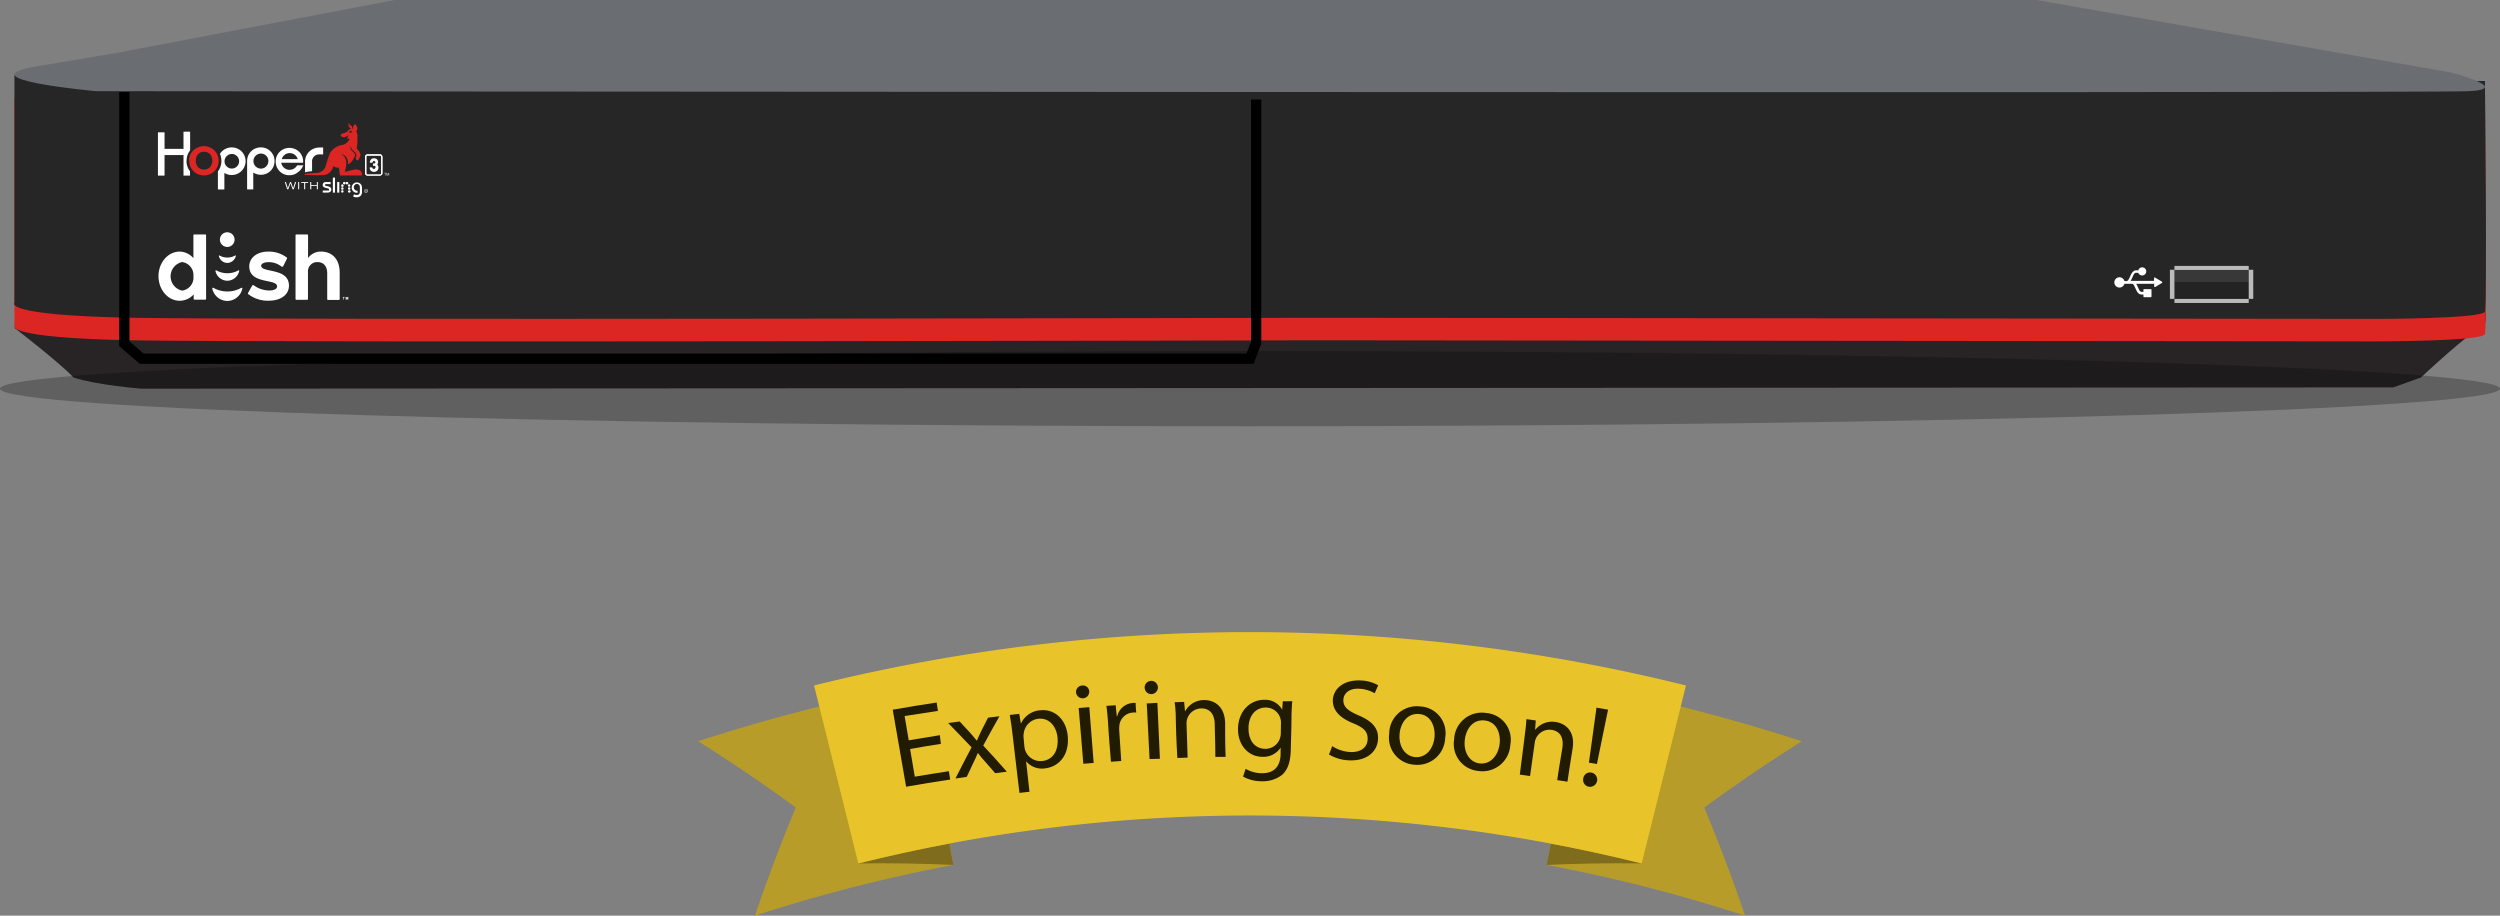 <svg id="Layer_1" data-name="Layer 1" xmlns="http://www.w3.org/2000/svg" width="486.92" height="178.34" viewBox="0 0 486.92 178.34">
  <rect x="0" y="0" width="486.92" height="178.34" fill="#808080" stroke="none"/>
  <defs>
    <style>
      .cls-1 {
        fill: #b79c29;
      }

      .cls-2 {
        fill: #7f6c1d;
      }

      .cls-3 {
        fill: #e8c42a;
      }

      .cls-4 {
        fill: #211b02;
      }

      .cls-5 {
        fill: #282425;
      }

      .cls-6 {
        fill: #dc2623;
      }

      .cls-7 {
        fill: #262626;
      }

      .cls-8 {
        fill: #6a6e72;
      }

      .cls-15, .cls-9 {
        fill: #fff;
      }

      .cls-10 {
        fill: none;
        stroke: #000;
        stroke-miterlimit: 10;
        stroke-width: 2px;
      }

      .cls-11 {
        fill: #383838;
      }

      .cls-12 {
        fill: #232323;
      }

      .cls-13 {
        fill: #bababa;
      }

      .cls-14 {
        opacity: 0.25;
      }

      .cls-15 {
        fill-rule: evenodd;
      }
    </style>
  </defs>
  <title>hopper3-dsk</title>
  <g>
    <path class="cls-1" d="M185.68,168.46a312.57,312.57,0,0,0-38.63,9.88q3.57-10.56,7.94-21.05-9.15-6.72-19-12.92a346.71,346.71,0,0,1,43.06-11Q182.37,150.91,185.68,168.46Z"/>
    <path class="cls-1" d="M301.24,168.46a312.72,312.72,0,0,1,38.64,9.88q-3.58-10.56-7.95-21.05,9.17-6.72,19-12.92a347,347,0,0,0-43.05-11Q304.54,150.91,301.24,168.46Z"/>
    <path class="cls-2" d="M319.75,168.17q-9.33-.13-18.51.29c.26-1.39.52-2.77.79-4.16Q310.92,166,319.75,168.17Z"/>
    <path class="cls-2" d="M167.17,168.17q9.33-.13,18.51.29l-.78-4.16Q176,166,167.17,168.17Z"/>
    <path class="cls-3" d="M319.75,168.17a316.32,316.32,0,0,0-152.58,0q-4.3-17.32-8.62-34.66a352,352,0,0,1,169.82,0Q324.07,150.85,319.75,168.17Z"/>
  </g>
  <g>
    <path class="cls-4" d="M183.26,144.88c-2.42.38-3.63.57-6,1,.36,2.16.54,3.24.91,5.39,2.65-.44,4-.66,6.64-1.06l.25,1.62c-3.44.52-5.16.8-8.58,1.4-1.05-6-1.57-9-2.61-15,3.42-.6,5.13-.88,8.56-1.4l.25,1.63c-2.6.39-3.9.6-6.49,1l.8,4.73c2.42-.41,3.63-.61,6.06-1Z"/>
    <path class="cls-4" d="M186.91,140.52l1.93,2.09c.5.55.92,1.06,1.37,1.61h.07c.29-.7.58-1.3.88-1.93.51-1,.76-1.51,1.28-2.51l2.22-.28c-1.29,2.28-1.92,3.42-3.16,5.72,1.86,2,2.78,3,4.6,5.08l-2.27.29c-.77-.89-1.16-1.34-1.94-2.22-.51-.57-1-1.12-1.44-1.72h0c-.28.7-.59,1.33-.91,2l-1.25,2.66-2.2.32c1.23-2.43,1.86-3.65,3.14-6.07-1.8-1.91-2.72-2.85-4.56-4.74Z"/>
    <path class="cls-4" d="M197.18,142.77c-.16-1.39-.34-2.5-.51-3.52l1.85-.22.3,1.85h.05a4.47,4.47,0,0,1,3.79-2.54c2.74-.28,5,1.76,5.3,5,.36,3.91-1.88,6.05-4.48,6.32a4,4,0,0,1-3.58-1.34h-.05c.27,2.35.4,3.53.66,5.89l-1.95.22C198,149.8,197.73,147.46,197.18,142.77Zm2.34,2.66a3.66,3.66,0,0,0,.19.79,3.13,3.13,0,0,0,3.27,2c2.12-.22,3.2-2,3-4.53-.21-2.17-1.58-3.92-3.75-3.7a3.25,3.25,0,0,0-2.83,2.78,3.18,3.18,0,0,0-.05.82Z"/>
    <path class="cls-4" d="M212.15,134.66a1.29,1.29,0,0,1-2.57.21,1.25,1.25,0,0,1,1.2-1.35A1.21,1.21,0,0,1,212.15,134.66ZM211,148.76c-.36-4.35-.54-6.52-.91-10.86l2.07-.17.85,10.86Z"/>
    <path class="cls-4" d="M215.82,140.87c-.09-1.28-.19-2.38-.33-3.39l1.81-.12c.08.85.12,1.28.21,2.13h.09a3.37,3.37,0,0,1,3-2.57,2.22,2.22,0,0,1,.59,0c0,.75.06,1.12.11,1.87a2.7,2.7,0,0,0-.71,0,2.82,2.82,0,0,0-2.59,2.71,5.45,5.45,0,0,0,0,.93c.15,2.31.23,3.47.38,5.79l-2,.14C216.13,145.35,216,143.86,215.82,140.87Z"/>
    <path class="cls-4" d="M225.52,133.84a1.29,1.29,0,0,1-2.58.12,1.29,1.29,0,0,1,2.58-.12Zm-1.62,14L223.35,137c.83,0,1.24-.07,2.07-.1.2,4.35.3,6.53.49,10.88Z"/>
    <path class="cls-4" d="M229,139.71c0-1.12-.1-2-.21-2.94l1.84-.06c.07.71.1,1.07.17,1.79h.05a4.17,4.17,0,0,1,3.7-2.15c1.57,0,4,.83,4.07,4.57,0,2.6,0,3.9.09,6.5l-2,0c0-2.51-.07-3.76-.12-6.28,0-1.75-.73-3.21-2.68-3.16a2.9,2.9,0,0,0-2.7,2.1,2.93,2.93,0,0,0-.11.93c.09,2.62.13,3.93.21,6.55l-2,.07C229.13,144.48,229.07,142.89,229,139.71Z"/>
    <path class="cls-4" d="M251.69,136.57c-.06.79-.13,1.67-.15,3,0,2.53-.08,3.79-.13,6.32s-.6,4-1.66,5a6.08,6.08,0,0,1-4,1.27,7.27,7.27,0,0,1-3.64-.91l.5-1.51a6.34,6.34,0,0,0,3.22.86c2,0,3.55-1,3.59-3.77,0-.48,0-.73,0-1.21h0a4,4,0,0,1-3.55,1.78c-2.75,0-4.73-2.29-4.75-5.31,0-3.69,2.48-5.8,5.09-5.79a3.78,3.78,0,0,1,3.52,1.93h0c.05-.65.07-1,.12-1.64Zm-2.2,4.27a2.65,2.65,0,0,0-.11-.91,2.92,2.92,0,0,0-2.85-2.12c-2,0-3.37,1.59-3.36,4.11,0,2.14,1.1,3.91,3.28,3.93a3,3,0,0,0,2.83-2,3.22,3.22,0,0,0,.18-1C249.47,142,249.48,141.62,249.49,140.84Z"/>
    <path class="cls-4" d="M259.46,145.32a7.17,7.17,0,0,0,3.53,1.15c2,.1,3.3-.88,3.38-2.41s-.71-2.32-2.78-3.17c-2.46-1-4-2.35-4-4.48.09-2.37,2.23-4,5.34-3.88a7.38,7.38,0,0,1,3.49.94l-.67,1.56a6.54,6.54,0,0,0-3-.89c-2.18-.11-3.06,1.09-3.1,2.13-.07,1.42.87,2.15,3,3.08,2.61,1.13,3.88,2.45,3.74,4.68s-2,4.23-5.66,4.06a8.29,8.29,0,0,1-3.89-1.14C259.11,146.3,259.23,146,259.46,145.32Z"/>
    <path class="cls-4" d="M281.48,143.66a5.42,5.42,0,0,1-6,5.28,5.27,5.27,0,0,1-4.91-6,5.37,5.37,0,0,1,6-5.35A5.2,5.2,0,0,1,281.48,143.66Zm-8.89-.64c-.17,2.39,1.09,4.28,3.06,4.44s3.53-1.48,3.75-3.92c.16-1.84-.58-4.27-3-4.47S272.74,141,272.59,143Z"/>
    <path class="cls-4" d="M294.16,145.08a5.43,5.43,0,0,1-6.22,5.08,5.27,5.27,0,0,1-4.72-6.14,5.39,5.39,0,0,1,6.2-5.16A5.22,5.22,0,0,1,294.16,145.08Zm-8.87-.92c-.25,2.37.95,4.31,2.91,4.53s3.58-1.36,3.88-3.8c.22-1.83-.45-4.28-2.87-4.56S285.5,142.1,285.29,144.16Z"/>
    <path class="cls-4" d="M297,143c.15-1.11.25-2,.3-2.93l1.82.25c-.05.72-.08,1.08-.13,1.8h.05a4.17,4.17,0,0,1,4-1.49c1.56.23,3.84,1.5,3.25,5.19-.41,2.57-.62,3.86-1,6.43l-2-.31c.38-2.49.58-3.73,1-6.21.27-1.74-.18-3.29-2.11-3.58a2.91,2.91,0,0,0-3,1.61,2.81,2.81,0,0,0-.26.9c-.37,2.59-.55,3.89-.91,6.49l-2-.28C296.4,147.76,296.62,146.18,297,143Z"/>
    <path class="cls-4" d="M308.37,151.62a1.33,1.33,0,0,1,1.57-1.15,1.4,1.4,0,0,1-.47,2.76A1.34,1.34,0,0,1,308.37,151.62Zm1.1-3.08c.59-4.28.89-6.42,1.47-10.71l2.26.39c-.87,4.23-1.31,6.35-2.17,10.59Z"/>
  </g>
  <path class="cls-5" d="M2.81,63.86s8.81,6.76,11.5,9.66C18.71,75,27.52,75.7,27.52,75.7l438.62-.25,5.38-1.93s9.79-9.17,11.75-9.66,0-8,0-8l-456-4.11Z"/>
  <path class="cls-6" d="M2.81,19V63.38s-2.5,2.41,22.85,2.9,230.83,0,230.83,0l206.44.21s20.62,0,21.06-1.42,0-44.91,0-44.91Z"/>
  <path class="cls-7" d="M2.81,14.61V59s-2.5,2.41,22.85,2.89,230.83,0,230.83,0l206.44.22s20.62,0,21.06-1.43,0-44.9,0-44.9Z"/>
  <path class="cls-8" d="M76.85,0h319.8l80.77,14.12s12.15,3.21,3.4,3.64-462.1,0-462.1,0-26.35-2.37-11.23-4.9l15.12-2.54Z"/>
  <g>
    <path class="cls-9" d="M73.44,32.07a.65.65,0,0,0,.2-.5.7.7,0,0,0-.23-.55.9.9,0,0,0-1.12,0,1,1,0,0,0-.26.55l0,.11h.55l0-.07a.34.34,0,0,1,.08-.2.23.23,0,0,1,.17-.05.26.26,0,0,1,.2.07.21.21,0,0,1,.07.18.23.23,0,0,1-.09.21.55.55,0,0,1-.26,0h-.09v.49h.09a.5.5,0,0,1,.26,0,.26.26,0,0,1,.13.26.32.32,0,0,1-.09.24.29.29,0,0,1-.22.09.31.31,0,0,1-.22-.08.3.3,0,0,1-.11-.2V32.6H72v.1a1,1,0,0,0,.12.41.81.81,0,0,0,.72.36.88.88,0,0,0,.62-.23.75.75,0,0,0,.25-.59.73.73,0,0,0-.24-.58"/>
    <path class="cls-9" d="M74,30.3a.24.24,0,0,1,.24.24v3.18A.24.24,0,0,1,74,34H71.58a.24.24,0,0,1-.23-.24V30.54a.24.24,0,0,1,.23-.24H74m0-.24H71.58a.49.49,0,0,0-.48.48v3.18a.48.48,0,0,0,.48.48H74a.48.48,0,0,0,.48-.48V30.54a.49.49,0,0,0-.48-.48"/>
    <polygon class="cls-9" points="75.05 33.73 75.05 34.2 74.98 34.2 74.98 33.73 74.82 33.73 74.82 33.67 75.21 33.67 75.21 33.73 75.05 33.73"/>
    <polygon class="cls-9" points="75.78 33.67 75.78 34.2 75.71 34.2 75.72 33.76 75.55 34.2 75.5 34.2 75.33 33.76 75.34 34.2 75.27 34.2 75.27 33.67 75.36 33.67 75.52 34.1 75.69 33.67 75.78 33.67"/>
    <path class="cls-9" d="M74,30.3a.24.24,0,0,1,.24.24v3.18A.24.24,0,0,1,74,34H71.58a.24.24,0,0,1-.23-.24V30.54a.24.24,0,0,1,.23-.24H74m0-.24H71.58a.49.49,0,0,0-.48.48v3.18a.48.48,0,0,0,.48.48H74a.48.48,0,0,0,.48-.48V30.54a.49.49,0,0,0-.48-.48"/>
    <path class="cls-6" d="M36.83,31.29a2.67,2.67,0,0,1,.83-2,2.95,2.95,0,0,1,4.09,0,2.89,2.89,0,0,1,0,4.06,2.86,2.86,0,0,1-2.06.81,2.74,2.74,0,0,1-2-.83,2.78,2.78,0,0,1-.82-2.06m1.27,0a1.8,1.8,0,0,0,.43,1.28,1.68,1.68,0,0,0,2.34,0,2,2,0,0,0,0-2.52,1.56,1.56,0,0,0-1.17-.47,1.54,1.54,0,0,0-1.16.47,1.76,1.76,0,0,0-.44,1.23"/>
    <path class="cls-9" d="M47.05,29.49a2.74,2.74,0,0,0-3.83,0,2.89,2.89,0,0,0-.38.47,3.53,3.53,0,0,1,.28,1.37,3.26,3.26,0,0,1-.68,2.05V36.9H43.7V33.68l.1.06a2.71,2.71,0,0,0,1.34.35,2.7,2.7,0,0,0,1.91-4.6m-.9,2.92a1.35,1.35,0,0,1-1,.42,1.4,1.4,0,0,1-1-.42,1.35,1.35,0,0,1-.42-1,1.38,1.38,0,0,1,.42-1,1.42,1.42,0,0,1,1-.42,1.35,1.35,0,0,1,1,.42,1.38,1.38,0,0,1,.42,1,1.35,1.35,0,0,1-.42,1"/>
    <path class="cls-9" d="M36.35,31.29a3.11,3.11,0,0,1,.68-2V25.65H35.74V29H32.05V25.77H30.76V34.2h1.29v-4h3.69v4H37v-.85a3.25,3.25,0,0,1-.68-2.06"/>
    <path class="cls-9" d="M60.47,33.35h.31V31.46a1.31,1.31,0,0,1,.4-1,1.41,1.41,0,0,1,1-.39c.43,0,.76,0,.76,0V28.74a3,3,0,0,0-.76,0,2.75,2.75,0,0,0-2.77,2.76v2.08a3.24,3.24,0,0,1,1.09-.19"/>
    <path class="cls-9" d="M57.5,32.67a1.59,1.59,0,0,1-1.07.4,1.55,1.55,0,0,1-1-.31,1.57,1.57,0,0,1-.59-.82l-.08-.25h4.28c0-.08,0-.16,0-.24a2.57,2.57,0,0,0-.77-1.88,2.72,2.72,0,0,0-3.79,0,2.56,2.56,0,0,0-.78,1.89,2.63,2.63,0,0,0,2.67,2.67,2.54,2.54,0,0,0,1.7-.62,3,3,0,0,0,1-1.31H57.9a3.33,3.33,0,0,1-.4.47m-2.49-2a1.61,1.61,0,0,1,2.84,0L58,31H54.86Z"/>
    <path class="cls-9" d="M52.7,29.49a2.57,2.57,0,0,0-1.89-.78,2.63,2.63,0,0,0-2.68,2.67v5.51h1.2V33.61l.15.08a2.64,2.64,0,0,0,1.33.35,2.63,2.63,0,0,0,2.66-2.66,2.57,2.57,0,0,0-.77-1.89m-.86,2.92a1.42,1.42,0,0,1-1,.43,1.47,1.47,0,0,1-1.05-.43,1.46,1.46,0,0,1,0-2.07,1.47,1.47,0,0,1,1.05-.43,1.46,1.46,0,0,1,1,2.5"/>
    <path class="cls-6" d="M68,33.28l-.82.2v0l.2-1a2.59,2.59,0,0,0-.29-1.94,1.5,1.5,0,0,0-.74-.48c.65,0,1.38.4,1.45,1.79v.11l.1,0s.76-.28,1.28-1.74v-.05a.6.6,0,0,0-.09-.22,4,4,0,0,0-.42-.47,3.28,3.28,0,0,1-.39-.43,3.84,3.84,0,0,1,0-.67,3.18,3.18,0,0,0,.17.57,4.29,4.29,0,0,0,.45.49,3.27,3.27,0,0,1,.44.47.68.68,0,0,1,0,.62.59.59,0,0,0,0,.5c.06.11.19.17.4.2h.06l0-.06a1.7,1.7,0,0,1,.16-.34,1.54,1.54,0,0,0,.26-.78,2.74,2.74,0,0,0-.64-1l-.11-.12,0,0a13.08,13.08,0,0,0,.15-1.44h0v0h0c0-.11,0-.47,0-1.13a1.12,1.12,0,0,0-.15-.57.33.33,0,0,1,0-.38s.43-.29-.25-1.24a1.18,1.18,0,0,0-.45.54h0a1.88,1.88,0,0,0-.11.51.89.89,0,0,1-.07-.66.32.32,0,0,0-.2-.06A.72.72,0,0,1,68,24s-.15-.12-.14.24a1,1,0,0,0,.62.9s-.51,0-.66.24c0,0-.1.36-.71.5,0,0-.6.13-.71.34a.22.22,0,0,0,0,.29.85.85,0,0,0,.45.19c.46.13,1.09-.42,1.09-.42a2.12,2.12,0,0,1-.38.64,1.88,1.88,0,0,0,.36.1l.15,0h0c-.06.19-.09.25-.09.26a2,2,0,0,1-1.25.94,3.4,3.4,0,0,0-2.45,1.59c-.35.76-.73,2.21-.95,2.8a2,2,0,0,1-1.67,1.08l-1.19.06s-1.14,0-1.18.35l.92,0s1.62.07,2.83,0a2.07,2.07,0,0,0,1.85-1.74,1.93,1.93,0,0,0,1.13.3l.18,1.51h4.27s.38-1.82-2.46-.9m0-7.49a.32.32,0,0,1,.08-.21.28.28,0,0,1,.21-.08.24.24,0,0,1,.2.08.29.29,0,0,1,.09.22s0,0,0,0a.66.66,0,0,0-.21,0,.53.53,0,0,0-.34.1.5.5,0,0,1,0-.12"/>
    <polygon class="cls-9" points="57.22 36.86 56.99 36.86 56.58 35.71 56.16 36.86 55.93 36.86 55.47 35.45 55.69 35.45 56.06 36.64 56.49 35.45 56.67 35.45 57.1 36.63 57.47 35.45 57.68 35.45 57.22 36.86"/>
    <rect class="cls-9" x="58.07" y="35.45" width="0.2" height="1.41"/>
    <polygon class="cls-9" points="59.44 35.62 59.44 36.86 59.24 36.86 59.24 35.62 58.67 35.62 58.67 35.45 60.02 35.45 60.02 35.62 59.44 35.62"/>
    <polygon class="cls-9" points="61.71 36.86 61.71 36.19 60.63 36.19 60.63 36.86 60.42 36.86 60.42 35.45 60.62 35.45 60.62 36.03 61.71 36.03 61.71 35.45 61.91 35.45 61.91 36.86 61.71 36.86"/>
    <path class="cls-9" d="M66.44,37.29a.23.23,0,0,0,.23.23.24.24,0,1,0-.23-.23"/>
    <path class="cls-9" d="M64.25,35.45h-.8a.57.57,0,0,0-.6.57c0,.45.44.55.76.62s.49.13.49.3,0,.17-.3.17h-.94v.4h.9c.69,0,.77-.41.77-.59,0-.49-.46-.59-.8-.67s-.45-.11-.45-.23.15-.16.18-.16h.93v-.41Z"/>
    <polygon class="cls-9" points="65.11 34.59 64.83 34.59 64.83 37.52 65.25 37.52 65.25 34.59 65.11 34.59"/>
    <polygon class="cls-9" points="65.95 35.45 65.67 35.45 65.67 37.52 66.09 37.52 66.09 35.45 65.95 35.45"/>
    <path class="cls-9" d="M68.5,36.48a1,1,0,0,0,1,1.07h.14v-.4h-.14a.67.67,0,0,1,0-1.33.63.63,0,0,1,.59.66v.78c0,.5-.18.71-.63.71a1.19,1.19,0,0,1-.41-.08l-.13,0-.13.39.12.05a1.78,1.78,0,0,0,.56.1,1.07,1.07,0,0,0,.77-.3,1,1,0,0,0,.27-.73v-.87a1,1,0,1,0-2,0"/>
    <path class="cls-9" d="M66.44,36.71a.24.24,0,1,0,.23-.23.23.23,0,0,0-.23.23"/>
    <path class="cls-9" d="M66.45,36.13a.24.24,0,1,0,.47,0,.23.23,0,0,0-.23-.23.23.23,0,0,0-.24.23"/>
    <path class="cls-9" d="M66.8,35.68a.23.23,0,0,0,.23.23.24.24,0,1,0,0-.47.23.23,0,0,0-.23.24"/>
    <path class="cls-9" d="M68,37.05a.23.23,0,0,0-.23.24.23.23,0,0,0,.23.23.24.24,0,1,0,0-.47"/>
    <path class="cls-9" d="M68,36.48a.23.23,0,0,0-.23.23.24.24,0,1,0,.23-.23"/>
    <path class="cls-9" d="M68,35.9a.24.24,0,1,0,.24.23A.23.23,0,0,0,68,35.9"/>
    <path class="cls-9" d="M67.61,35.44a.24.24,0,1,0,0,.47.23.23,0,0,0,.23-.23.23.23,0,0,0-.23-.24"/>
    <path class="cls-9" d="M71.33,37.19l.13.18h-.07l-.12-.18H71.2v.18h-.06V37h.16c.1,0,.14,0,.14.12a.11.11,0,0,1-.11.12m0-.06s.1,0,.1-.07,0-.06-.09-.06H71.2v.13Z"/>
    <path class="cls-9" d="M71.65,37.16a.37.37,0,1,1-.37-.36.36.36,0,0,1,.37.36m-.08,0a.3.3,0,1,0-.29.3.29.29,0,0,0,.29-.3"/>
  </g>
  <polyline class="cls-10" points="24.22 17.95 24.22 66.96 27.59 69.86 243.47 69.86 244.66 66.72 244.66 19.39"/>
  <g>
    <path class="cls-9" d="M421.14,55a.12.12,0,0,1-.07.11l-1.31.79-.06,0-.07,0a.11.11,0,0,1-.06-.11v-.52h-3.51a4.67,4.67,0,0,1,.34.67c.19.44.39.9.68.9h.39v-.4a.13.13,0,0,1,.13-.13h1.31a.13.13,0,0,1,.13.13v1.31a.12.12,0,0,1-.13.13H417.6a.13.13,0,0,1-.13-.13v-.39h-.39c-.63,0-.91-.64-1.17-1.21s-.39-.88-.66-.88h-1.48a1,1,0,1,1,0-.53h.43c.28,0,.48-.45.67-.89s.54-1.2,1.16-1.2h.44a.79.79,0,1,1,.74,1,.78.78,0,0,1-.74-.52H416c-.29,0-.49.45-.68.9a4.67,4.67,0,0,1-.34.67h4.56v-.52a.14.14,0,0,1,.06-.12.12.12,0,0,1,.13,0l1.31.78A.14.14,0,0,1,421.14,55Z"/>
    <rect class="cls-11" x="423.51" y="52.58" width="14.47" height="2.36"/>
    <rect class="cls-12" x="423.51" y="54.94" width="14.47" height="3.67"/>
    <rect class="cls-13" x="423.51" y="51.79" width="14.47" height="0.79"/>
    <rect class="cls-13" x="423.51" y="58.22" width="14.47" height="0.79"/>
    <rect class="cls-13" x="437.98" y="52.54" width="0.88" height="5.67"/>
    <rect class="cls-13" x="422.63" y="52.54" width="0.88" height="5.67"/>
  </g>
  <path id="_Path_" data-name="&lt;Path&gt;" class="cls-14" d="M486.92,75.7c0,4-109,7.32-243.45,7.32S0,79.74,0,75.7s109-7.33,243.47-7.33S486.92,71.65,486.92,75.7Z"/>
  <g>
    <g>
      <path class="cls-15" d="M50.87,51.76c0-.4.57-.7,1.44-.7a3.94,3.94,0,0,1,2.5.85.24.24,0,0,0,.35-.06l.7-1.41a.22.22,0,0,0,0-.28A5.78,5.78,0,0,0,52.29,49c-2.4,0-3.74,1.34-3.74,2.87,0,3.58,5.42,2.34,5.42,3.91,0,.43-.49.8-1.53.8a5.23,5.23,0,0,1-3-1,.22.22,0,0,0-.33.06L48.34,57a.22.22,0,0,0,0,.28,6.25,6.25,0,0,0,3.94,1.29c2.53,0,4-1.24,4-2.93C56.28,52.08,50.87,53.2,50.87,51.76Z"/>
      <path class="cls-15" d="M39.94,45.66H37.82a.16.16,0,0,0-.15.16v4.46A3.65,3.65,0,0,0,35,49c-2.28,0-4.13,2.15-4.13,4.79s1.85,4.79,4.13,4.79a3.68,3.68,0,0,0,2.72-1.24v.86a.16.16,0,0,0,.15.16h2.12a.16.16,0,0,0,.15-.16V45.82A.16.16,0,0,0,39.94,45.66ZM35.45,56.6a2.85,2.85,0,0,1,0-5.56,2.55,2.55,0,0,1,2.22,2.76v0A2.54,2.54,0,0,1,35.45,56.6Z"/>
      <path class="cls-15" d="M62.51,49A3,3,0,0,0,60,50.27V45.82a.16.16,0,0,0-.16-.16H57.71a.16.16,0,0,0-.15.16V58.23a.16.16,0,0,0,.15.16h2.11a.16.16,0,0,0,.16-.16V52.92a1.79,1.79,0,0,1,1.89-1.87c1,0,1.86.64,1.86,2.21v5a.16.16,0,0,0,.15.16H66a.16.16,0,0,0,.16-.16V53.11C66.15,50.29,64.53,49,62.51,49Z"/>
      <path class="cls-9" d="M42.83,46.67a1.43,1.43,0,1,1,1.43,1.43A1.44,1.44,0,0,1,42.83,46.67ZM47,56.06a5.55,5.55,0,0,1-5.43,0c-.16-.08-.25.07-.21.21a3.05,3.05,0,0,0,2.91,2.35h0a3.05,3.05,0,0,0,2.92-2.35C47.24,56.13,47.16,56,47,56.06Zm-.57-3.4a4.39,4.39,0,0,1-4.29,0c-.13-.07-.19.05-.17.16a2.41,2.41,0,0,0,2.31,1.86h0a2.4,2.4,0,0,0,2.3-1.86C46.62,52.71,46.55,52.59,46.43,52.66Zm-.61-2.9a3.09,3.09,0,0,1-1.54.4,3.06,3.06,0,0,1-1.53-.4c-.09,0-.14,0-.12.11a1.72,1.72,0,0,0,1.65,1.34h0a1.73,1.73,0,0,0,1.65-1.34C46,49.8,45.91,49.71,45.82,49.76Z"/>
    </g>
    <path class="cls-9" d="M67.16,57.83v.09H67v.45h-.1v-.45h-.17v-.09Zm.58.54,0-.32V57.9h0c0,.05,0,.11,0,.16l-.1.3h-.11l-.1-.3,0-.16h0c0,.05,0,.1,0,.15l0,.32h-.1l0-.54h.16l.09.27a.93.93,0,0,0,0,.13h0s0-.09,0-.13l.09-.27h.16l0,.54Z"/>
  </g>
</svg>
